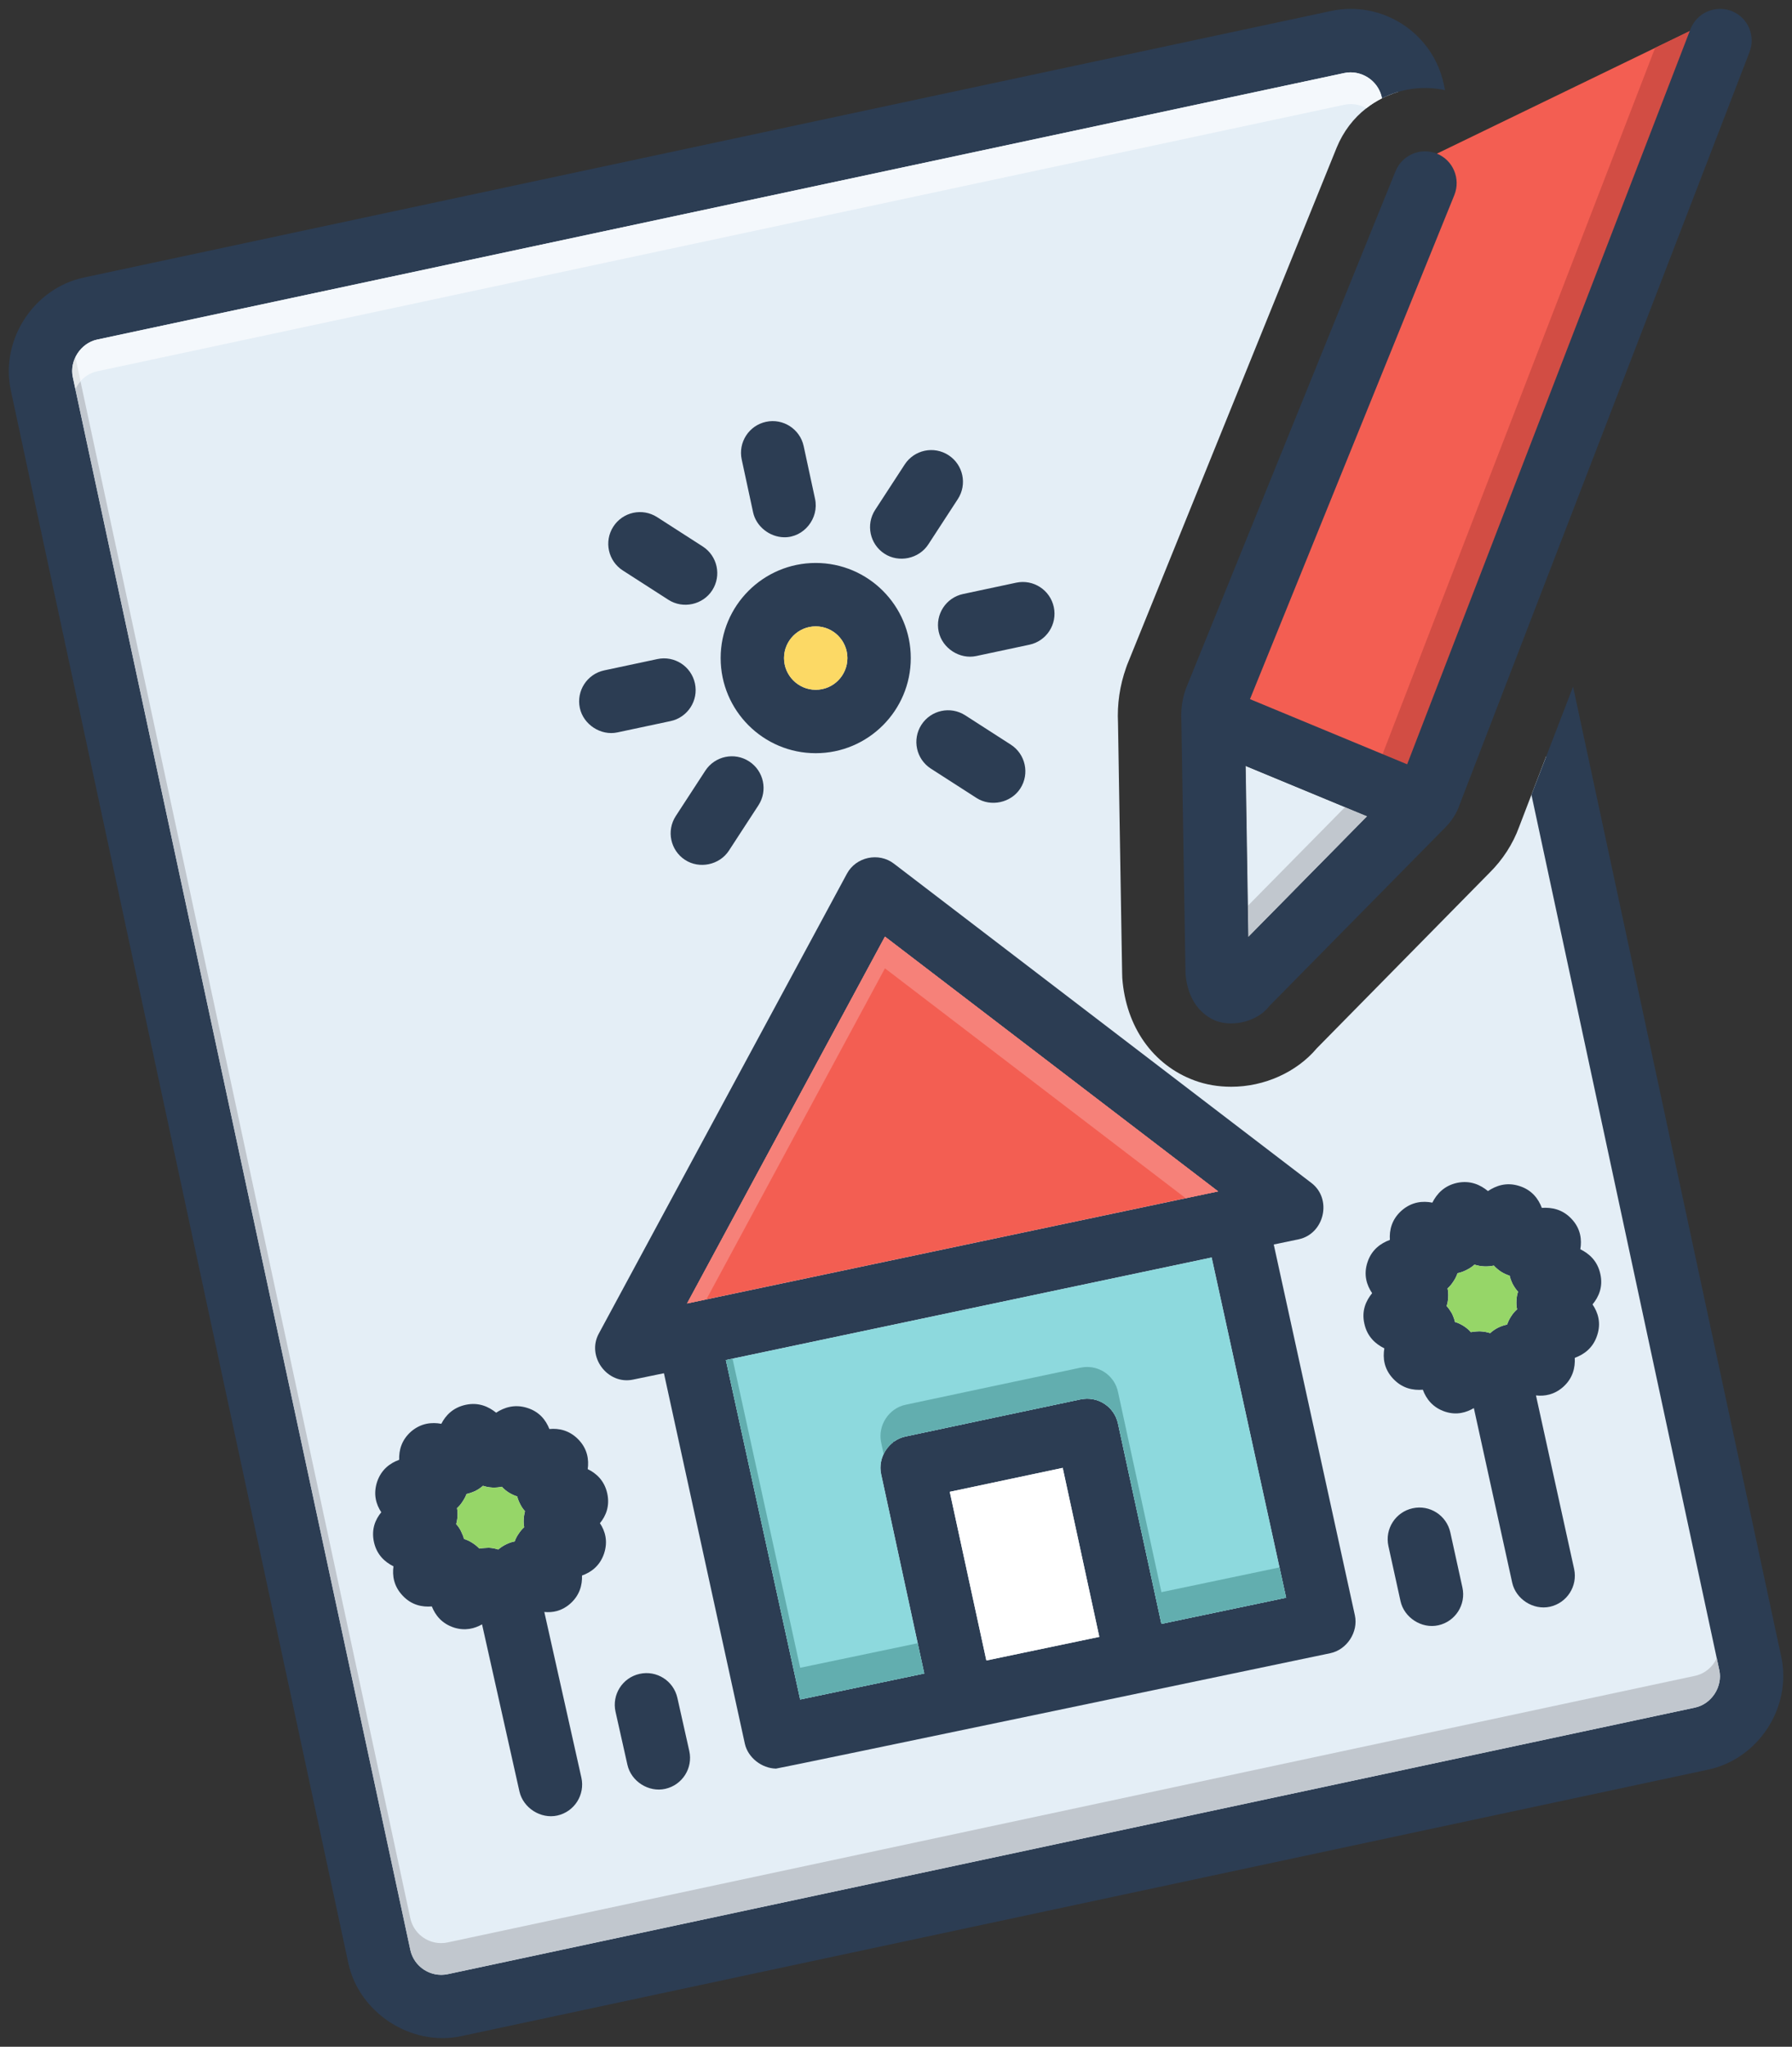 <?xml version="1.0" encoding="UTF-8"?><svg xmlns="http://www.w3.org/2000/svg" xmlns:xlink="http://www.w3.org/1999/xlink" height="2582.1" preserveAspectRatio="xMidYMid meet" version="1.0" viewBox="868.9 708.8 2262.1 2582.1" width="2262.1" zoomAndPan="magnify"><rect x="868.9" y="708.8" width="2262.1" height="2582.1" fill="#333333" stroke="none"/><defs><clipPath id="a"><path d="M 2594 1678 L 2666 1678 L 2666 1711 L 2594 1711 Z M 2594 1678"/></clipPath><clipPath id="b"><path d="M 2607 1678.809 L 2594.801 1710.41 L 2665.801 1703.41 L 2665 1700.41 L 2607 1678.809"/></clipPath></defs><g><g><path d="M 3050.207 733.809 L 2673.402 1703.402 L 2665.012 1700.41 L 2606.992 1678.812 L 2406.605 1604.816 L 2682.797 902.598 L 2958.203 769.203 L 3022.199 738.207 L 3043.801 727.809 C 3046.211 729.414 3048.398 731.602 3050.207 733.809" fill="#f35e52"/></g><g><path d="M 3074.996 2803.605 L 3041.613 2891.605 L 1425.004 3241.609 L 1358.402 3190.008 L 928.801 1197.602 C 928.801 1197.602 896.199 1126.199 978.801 1105.004 C 1061.203 1083.809 2568.398 746.605 2568.398 746.605 C 2568.398 746.605 2611.609 731.605 2625.004 786.605 C 2626.004 790.398 2628.992 803.812 2633.605 824.805 C 2633.203 825.004 2633.004 825.004 2632.801 825.004 C 2629.395 826.008 2626.207 827.211 2622.996 828.613 C 2619.809 829.797 2616.602 831.203 2613.391 832.805 C 2606.395 836.414 2599.598 840.605 2593.602 845.398 C 2577.398 858.012 2564.605 874.812 2556.406 894.605 L 2291.605 1547.801 C 2291.203 1549.004 2290.805 1550.008 2290.402 1551.211 C 2282.402 1573.809 2278.992 1597.207 2280.195 1621.012 C 2285.41 1939.609 2285.41 1939.609 2285.609 1942.816 C 2290.203 2004.207 2324.211 2052.406 2376.605 2071.809 C 2391.203 2077.207 2406.801 2079.809 2423.203 2079.809 C 2465.012 2079.809 2505.797 2061.406 2531.199 2031.207 L 2749.199 1809.816 C 2765.805 1793.414 2778.797 1773.402 2786.598 1751.805 L 2820.805 1662.617 C 2942.195 2207.207 3074.996 2803.605 3074.996 2803.605" fill="#e4eef6"/></g><g><path d="M 2579.199 2746.609 L 2476.797 2278.812 C 2476.797 2278.812 2508.199 2272.219 2508.391 2272.219 C 2540.789 2265.211 2550.793 2221.414 2524.398 2201.219 C 2524.398 2201.219 1997.59 1798.605 1997.398 1798.418 C 1978.203 1783.613 1949.402 1789.809 1938.004 1811.02 C 1938.004 1811.02 1625 2390.82 1624.793 2391.215 C 1608.992 2420.211 1635.797 2456.211 1668.195 2449.211 L 1707 2441.211 C 1707 2441.211 1809.195 2908.41 1809.195 2908.812 C 1813.191 2926.211 1830.406 2939.609 1848.395 2940.012 C 1851.996 2940.012 2547.398 2794.613 2548.191 2794.41 C 2569.195 2790.012 2583.793 2767.613 2579.199 2746.609 M 1986.004 1890.418 L 2406.59 2211.809 L 1736.199 2353.203 L 1986.004 1890.418 M 2114.004 2803.609 L 2067.797 2590.812 L 2210.398 2560.613 L 2256.605 2773.812 L 2114.004 2803.609 M 2334.988 2757.41 L 2280.191 2504.812 C 2275.594 2483.211 2254.398 2469.613 2232.793 2474.211 C 2232.793 2474.211 2012.188 2520.812 2012 2521.012 C 1990.789 2525.41 1976.602 2547.41 1981.199 2568.609 L 2035.602 2820.012 L 1878.988 2852.812 L 1785.195 2424.613 L 2398.395 2295.219 L 2492.395 2724.41 L 2334.988 2757.41" fill="#2c3d53"/></g><g><path d="M 2256.605 2773.809 L 2114.008 2803.605 L 2067.797 2590.812 L 2210.406 2560.605 L 2256.605 2773.809" fill="#fff"/></g><g><path d="M 2492.402 2724.41 L 2334.996 2757.41 L 2280.195 2504.809 C 2275.609 2483.207 2254.398 2469.605 2232.793 2474.207 C 2232.793 2474.207 2012.191 2520.809 2011.992 2521.008 C 1990.801 2525.406 1976.598 2547.41 1981.199 2568.609 L 2035.602 2820.008 L 1878.996 2852.809 L 1785.199 2424.605 L 2398.406 2295.215 L 2492.402 2724.41" fill="#8dd9dd"/></g><g><path d="M 2406.598 2211.809 L 1736.191 2353.207 L 1986.004 1890.418 L 2406.598 2211.809" fill="#f35e52"/></g><g><path d="M 1676.184 2820.512 C 1654.625 2825.336 1641.07 2846.746 1645.906 2868.293 L 1660.926 2935.246 C 1665.625 2956.176 1687.727 2970.254 1708.727 2965.523 C 1730.285 2960.699 1743.84 2939.293 1739.004 2917.75 L 1723.984 2850.789 C 1719.137 2829.219 1697.793 2815.656 1676.184 2820.512" fill="#2c3d53"/></g><g><path d="M 1635.398 2592.613 C 1631.797 2576.605 1621.602 2567.414 1610.793 2562.207 C 1612.402 2550.414 1610.602 2537.008 1599.398 2525.215 C 1587.996 2513.207 1574.395 2510.414 1562.398 2511.609 C 1557.992 2500.406 1549.797 2489.609 1534 2484.812 C 1518.395 2480.016 1505.191 2484.41 1495.199 2491.008 C 1485.797 2483.414 1473.199 2477.613 1457 2481.012 C 1440.801 2484.41 1431.398 2494.414 1426 2505.012 C 1414.195 2502.812 1400.398 2504.008 1387.797 2514.809 C 1375.602 2525.605 1372.395 2538.605 1372.797 2550.414 C 1361.395 2554.617 1350.395 2562.406 1344.992 2578.016 C 1339.797 2593.809 1343.598 2606.609 1350.203 2616.605 C 1342.602 2625.805 1337.402 2638.215 1341 2654.414 C 1344.602 2670.41 1354.797 2679.41 1365.598 2684.809 C 1363.996 2696.414 1365.797 2709.809 1377.199 2721.812 C 1388.402 2733.809 1401.996 2736.414 1414.004 2735.406 C 1418.398 2746.406 1426.602 2757.207 1442.398 2762.215 C 1456.195 2766.406 1468 2763.41 1477.402 2758.012 L 1524.598 2968.809 C 1529.395 2989.812 1551.598 3003.809 1572.402 2999.211 C 1594 2994.41 1607.594 2973.012 1602.801 2951.414 L 1556.004 2742.406 C 1566.398 2743.41 1577.801 2741.41 1588.398 2732.211 C 1600.797 2721.41 1603.996 2708.207 1603.594 2696.414 C 1614.793 2692.41 1625.996 2684.609 1631.395 2668.812 C 1636.594 2653.207 1632.793 2640.215 1626.199 2630.41 C 1633.801 2621.211 1638.996 2608.613 1635.398 2592.613 Z M 1530.602 2635.41 C 1528 2637.812 1525.797 2640.406 1523.797 2643.414 C 1521.402 2646.812 1519.793 2650.008 1518.598 2653.406 C 1515.199 2654.012 1511.598 2655.207 1508 2657.008 C 1503.996 2658.809 1500.801 2661.211 1497.801 2663.613 C 1494.203 2662.406 1490.199 2661.613 1485.996 2661.41 C 1485.191 2661.41 1477 2661.812 1474 2662.406 C 1471.398 2659.812 1468.402 2657.207 1464.801 2655.016 C 1461.402 2652.812 1457.992 2651.406 1454.594 2650.211 C 1453.801 2647.012 1452.395 2643.613 1450.602 2640.016 C 1448.996 2636.805 1446.992 2634.012 1444.801 2631.609 C 1445.598 2628.613 1446.199 2625.211 1446.398 2621.613 C 1446.602 2618.012 1446.398 2614.613 1445.797 2611.406 C 1448.199 2609.215 1450.602 2606.609 1452.594 2603.414 C 1454.797 2600.215 1456.598 2596.809 1457.805 2593.609 C 1461.203 2592.816 1464.801 2591.609 1468.402 2590.008 C 1472.395 2588.008 1475.602 2585.805 1478.598 2583.211 C 1482.195 2584.41 1485.996 2585.215 1490.402 2585.414 C 1494.797 2585.617 1498.598 2585.215 1502.398 2584.41 C 1505.004 2587.215 1508 2589.809 1511.598 2592.012 C 1514.996 2594.012 1518.395 2595.609 1521.793 2596.605 C 1522.598 2600.016 1523.996 2603.414 1525.797 2606.812 C 1527.395 2610.008 1529.395 2612.816 1531.598 2615.207 C 1530.793 2618.414 1530.199 2621.812 1530 2625.414 C 1529.797 2629.016 1530 2632.414 1530.602 2635.41" fill="#2c3d53"/></g><g><path d="M 1530 2625.41 C 1529.801 2629.012 1530 2632.41 1530.602 2635.41 C 1528 2637.809 1525.801 2640.41 1523.801 2643.41 C 1521.398 2646.809 1519.801 2650.012 1518.602 2653.41 C 1515.199 2654.012 1511.602 2655.211 1508 2657.012 C 1504 2658.809 1500.801 2661.211 1497.801 2663.609 C 1494.199 2662.41 1490.199 2661.609 1486 2661.41 C 1485.199 2661.41 1477 2661.809 1474 2662.41 C 1471.398 2659.809 1468.398 2657.211 1464.801 2655.012 C 1461.398 2652.809 1458 2651.41 1454.602 2650.211 C 1453.801 2647.012 1452.398 2643.609 1450.602 2640.012 C 1449 2636.809 1447 2634.012 1444.801 2631.609 C 1445.602 2628.609 1446.199 2625.211 1446.398 2621.609 C 1446.602 2618.012 1446.398 2614.609 1445.801 2611.41 C 1448.199 2609.211 1450.602 2606.609 1452.602 2603.41 C 1454.801 2600.211 1456.602 2596.809 1457.801 2593.609 C 1461.199 2592.809 1464.801 2591.609 1468.398 2590.012 C 1472.398 2588.012 1475.602 2585.809 1478.602 2583.211 C 1482.199 2584.41 1486 2585.211 1490.398 2585.41 C 1494.801 2585.609 1498.602 2585.211 1502.398 2584.41 C 1505 2587.211 1508 2589.809 1511.602 2592.012 C 1515 2594.012 1518.398 2595.609 1521.801 2596.609 C 1522.602 2600.012 1524 2603.41 1525.801 2606.809 C 1527.398 2610.012 1529.398 2612.809 1531.602 2615.211 C 1530.801 2618.41 1530.199 2621.809 1530 2625.41" fill="#96d668"/></g><g><path d="M 2652.047 2611.609 C 2630.473 2616.336 2616.805 2637.684 2621.543 2659.25 L 2636.812 2728.727 C 2641.383 2749.531 2663.508 2763.891 2684.48 2759.215 C 2706.055 2754.488 2719.703 2733.141 2714.965 2711.574 L 2699.699 2642.098 C 2694.961 2620.516 2673.668 2606.785 2652.047 2611.609" fill="#2c3d53"/></g><g><path d="M 2888.996 2315.812 C 2885.395 2299.41 2874.797 2290.215 2863.793 2284.812 C 2865.801 2273.012 2864.398 2259.016 2852.988 2246.812 C 2841.398 2234.211 2827.59 2231.812 2815.184 2232.613 C 2810.996 2221.41 2802.797 2210.016 2786.789 2205.012 C 2770.586 2199.812 2757.398 2204.605 2747.195 2211.418 C 2737.789 2203.609 2724.992 2197.613 2708.398 2201.02 C 2691.789 2204.605 2682.598 2215.023 2676.988 2226.012 C 2664.992 2223.613 2650.988 2224.82 2638.191 2236.012 C 2625.59 2247.215 2622.594 2260.812 2623.391 2273.012 C 2611.996 2277.215 2600.391 2285.215 2595.191 2301.012 C 2589.797 2317.012 2594.195 2330.215 2600.992 2340.211 C 2593.184 2349.812 2587.398 2362.414 2591.199 2378.812 C 2594.801 2395.215 2605.395 2404.414 2616.398 2409.812 C 2614.395 2421.812 2615.797 2435.613 2627.402 2448.012 C 2638.992 2460.414 2652.586 2463.012 2664.992 2462.012 C 2669.195 2473.414 2677.395 2484.613 2693.387 2489.812 C 2707.797 2494.414 2719.793 2490.812 2729.395 2485.211 C 2729.395 2485.211 2777.793 2705.211 2777.793 2705.41 C 2782.387 2726.211 2804.395 2740.41 2825.391 2735.812 C 2846.988 2731.012 2860.602 2709.812 2855.984 2688.211 L 2807.801 2469.211 C 2818.789 2470.41 2830.785 2468.41 2842 2458.613 C 2854.602 2447.414 2857.387 2433.812 2856.801 2421.812 C 2868.195 2417.613 2879.785 2409.613 2884.984 2393.613 C 2890.398 2377.613 2885.996 2364.414 2879.199 2354.414 C 2886.992 2345.012 2892.793 2332.211 2888.996 2315.812 Z M 2783.984 2360.609 C 2781.199 2363.012 2778.785 2365.812 2776.602 2369.211 C 2774.188 2372.812 2772.594 2376.211 2771.402 2379.812 C 2767.586 2380.613 2764.004 2381.812 2760.188 2383.613 C 2756.195 2385.613 2752.785 2388.012 2750 2390.609 C 2746.203 2389.414 2742.191 2388.613 2737.789 2388.414 C 2736.992 2388.211 2728.793 2388.613 2725.598 2389.414 C 2722.988 2386.414 2719.988 2383.812 2716.191 2381.414 C 2712.59 2379.211 2709.199 2377.613 2705.598 2376.613 C 2704.797 2373.012 2703.395 2369.414 2701.586 2365.613 C 2699.598 2362.211 2697.398 2359.016 2695 2356.414 C 2696.191 2353.012 2696.793 2349.414 2696.988 2345.414 C 2697.203 2341.414 2696.988 2337.613 2696.191 2334.211 C 2698.996 2331.812 2701.391 2328.812 2703.59 2325.41 C 2705.988 2322.012 2707.602 2318.41 2708.789 2315.012 C 2712.59 2314.215 2716.191 2313.012 2719.988 2311.012 C 2724 2309.012 2727.391 2306.812 2730.195 2304.211 C 2733.992 2305.414 2738.004 2306.211 2742.387 2306.414 C 2746.789 2306.613 2750.797 2306.211 2754.598 2305.414 C 2757.188 2308.211 2760.188 2310.812 2763.789 2313.211 C 2767.391 2315.414 2770.996 2317.012 2774.598 2318.215 C 2775.395 2321.812 2776.797 2325.41 2778.59 2329.012 C 2780.598 2332.613 2782.797 2335.812 2785.191 2338.414 C 2783.984 2341.812 2783.398 2345.414 2783.188 2349.414 C 2782.992 2353.414 2783.188 2357.211 2783.984 2360.609" fill="#2c3d53"/></g><g><path d="M 2783.199 2349.41 C 2782.992 2353.41 2783.199 2357.211 2784 2360.609 C 2781.199 2363.008 2778.789 2365.809 2776.602 2369.211 C 2774.191 2372.812 2772.605 2376.211 2771.391 2379.812 C 2767.598 2380.609 2763.992 2381.812 2760.199 2383.609 C 2756.199 2385.609 2752.801 2388.012 2749.996 2390.609 C 2746.203 2389.41 2742.188 2388.609 2737.797 2388.41 C 2736.996 2388.211 2728.793 2388.609 2725.598 2389.41 C 2723 2386.41 2719.992 2383.812 2716.199 2381.41 C 2712.594 2379.211 2709.195 2377.609 2705.605 2376.609 C 2704.801 2373.012 2703.402 2369.41 2701.59 2365.609 C 2699.59 2362.211 2697.402 2359.012 2694.996 2356.41 C 2696.191 2353.012 2696.805 2349.41 2696.992 2345.41 C 2697.199 2341.41 2696.992 2337.613 2696.191 2334.211 C 2698.992 2331.809 2701.402 2328.812 2703.59 2325.41 C 2706 2322.012 2707.605 2318.41 2708.801 2315.012 C 2712.594 2314.211 2716.199 2313.008 2719.992 2311.012 C 2723.992 2309.012 2727.391 2306.809 2730.195 2304.211 C 2734.004 2305.41 2738.004 2306.211 2742.395 2306.41 C 2746.801 2306.609 2750.801 2306.211 2754.594 2305.41 C 2757.191 2308.211 2760.199 2310.809 2763.805 2313.211 C 2767.391 2315.41 2770.996 2317.012 2774.602 2318.211 C 2775.391 2321.812 2776.789 2325.41 2778.602 2329.012 C 2780.602 2332.613 2782.805 2335.809 2785.199 2338.41 C 2784 2341.809 2783.402 2345.41 2783.199 2349.41" fill="#96d668"/></g><g><path d="M 1858.629 1386.609 C 1883.824 1387.035 1903.02 1362.566 1897.777 1338.238 L 1883.402 1271.621 C 1878.738 1250.02 1857.375 1236.301 1835.875 1240.949 C 1814.273 1245.594 1800.539 1266.891 1805.188 1288.492 L 1819.562 1355.125 C 1823.445 1373.113 1840.504 1386.289 1858.629 1386.609" fill="#2c3d53"/></g><g><path d="M 2199.152 1474.695 C 2194.551 1453.098 2173.34 1439.301 2151.691 1443.891 L 2084.629 1458.172 C 2063.012 1462.758 2049.234 1484.012 2053.82 1505.613 C 2058.281 1526.555 2080.246 1540.945 2101.281 1536.422 L 2168.359 1522.141 C 2189.961 1517.555 2203.754 1496.297 2199.152 1474.695" fill="#2c3d53"/></g><g><path d="M 1600.84 1601.961 C 1605.27 1622.812 1627.281 1637.309 1648.281 1632.773 L 1715.348 1618.516 C 1736.969 1613.922 1750.758 1592.664 1746.16 1571.074 C 1741.578 1549.469 1720.367 1535.637 1698.703 1540.262 L 1631.637 1554.52 C 1610.031 1559.113 1596.227 1580.371 1600.84 1601.961" fill="#2c3d53"/></g><g><path d="M 2087.293 1611.184 C 2068.676 1599.254 2043.949 1604.645 2032.004 1623.219 C 2020.059 1641.789 2025.434 1666.551 2044.02 1678.492 L 2101.609 1715.508 C 2119.578 1727.07 2145.191 1721.691 2156.902 1703.473 C 2168.844 1684.902 2163.453 1660.156 2144.867 1648.199 L 2087.293 1611.184" fill="#2c3d53"/></g><g><path d="M 1755.961 1398.195 L 1698.375 1361.18 C 1679.754 1349.262 1655.035 1354.629 1643.082 1373.215 C 1631.133 1391.785 1636.516 1416.539 1655.102 1428.492 L 1712.688 1465.504 C 1731.062 1477.293 1756.188 1471.812 1767.977 1453.469 C 1779.93 1434.898 1774.547 1410.148 1755.961 1398.195" fill="#2c3d53"/></g><g><path d="M 1759.242 1681.059 L 1721.977 1738.262 C 1709.918 1756.773 1715.148 1781.535 1733.66 1793.609 C 1751.711 1805.379 1777.164 1800.121 1789.023 1781.926 L 1826.289 1724.738 C 1838.348 1706.227 1833.117 1681.449 1814.605 1669.391 C 1796.109 1657.332 1771.316 1662.562 1759.242 1681.059" fill="#2c3d53"/></g><g><path d="M 2066.301 1283.078 C 2047.75 1271.004 2023.004 1276.277 2010.949 1294.762 L 1973.684 1351.973 C 1961.613 1370.488 1966.852 1395.266 1985.367 1407.32 C 2003.484 1419.125 2028.867 1413.832 2040.719 1395.637 L 2077.988 1338.426 C 2090.059 1319.91 2084.816 1295.129 2066.301 1283.078" fill="#2c3d53"/></g><g><path d="M 3117.441 2798.945 L 2854.633 1575.098 L 2802.094 1711.488 C 2802.094 1711.488 3038.957 2814.543 3039.219 2815.742 C 3043.723 2836.797 3029.367 2858.605 3008.469 2863.051 L 1434.363 3199.285 C 1412.723 3203.914 1391.469 3190.145 1386.859 3168.656 C 1386.859 3168.656 961.297 1186.84 960.785 1184.477 C 956.32 1163.68 970.84 1141.57 991.52 1137.172 L 2565.637 800.926 C 2586.875 796.363 2608.562 810.297 2613.145 831.555 L 2613.406 832.848 C 2637.496 820.633 2665.52 816.594 2693.043 822.551 L 2691.367 814.758 C 2677.496 750.188 2613.691 708.836 2548.918 722.688 C 2548.918 722.688 975.617 1058.746 974.801 1058.91 C 911.234 1072.5 868.941 1137.797 882.551 1201.277 C 882.551 1201.277 1308.496 3184.84 1308.629 3185.453 C 1322.105 3248.223 1388.09 3290.977 1451.074 3277.531 C 1451.074 3277.531 3024.602 2941.426 3025.188 2941.297 C 3088.789 2927.715 3131.07 2862.449 3117.441 2798.945" fill="#2c3d53"/></g><g clip-path="url(#a)"><g clip-path="url(#b)"><path d="M 2594.805 1710.406 L 2665.801 1710.406 L 2665.801 1678.809 L 2594.805 1678.809 L 2594.805 1710.406" fill="#d19b99"/></g></g><g><path d="M 3022.203 738.207 L 2958.207 769.203 L 2606.992 1678.805 L 2665.004 1700.414 L 2661.602 1685.008 L 3019.398 756.219 C 3021.801 749.812 3022.203 743.609 3022.203 738.207" fill="#d24d44"/></g><g><path d="M 2594.797 1738.609 L 2444.602 1891.02 L 2441.195 1675.016 L 2594.797 1738.609" fill="#e4eef6"/></g><g><path d="M 1898.598 1419.008 C 1832.395 1419.008 1778.605 1472.812 1778.605 1539 C 1778.605 1605.203 1832.395 1659.008 1898.598 1659.008 C 1964.801 1659.008 2018.605 1605.203 2018.605 1539 C 2018.605 1472.812 1964.801 1419.008 1898.598 1419.008 Z M 1898.598 1579.016 C 1876.602 1579.016 1858.598 1561.012 1858.598 1539 C 1858.598 1517.008 1876.602 1499.004 1898.598 1499.004 C 1920.797 1499.004 1938.594 1517.008 1938.594 1539 C 1938.594 1561.012 1920.797 1579.016 1898.598 1579.016" fill="#2c3d53"/></g><g><path d="M 1938.605 1539.012 C 1938.605 1561.012 1920.809 1579.012 1898.605 1579.012 C 1876.602 1579.012 1858.605 1561.012 1858.605 1539.012 C 1858.605 1517.008 1876.602 1499.008 1898.605 1499.008 C 1920.809 1499.008 1938.605 1517.008 1938.605 1539.012" fill="#fcd965"/></g><g><path d="M 970.469 1189.727 C 967.879 1192.656 965.699 1195.957 964.035 1199.539 C 965.781 1207.691 968.215 1219.055 971.27 1233.27 C 1036.738 1538.18 1386.859 3168.656 1386.859 3168.656 C 1390.539 3185.801 1404.816 3198.035 1421.43 3199.922 C 1422.855 3200.082 1424.297 3200.16 1425.75 3200.16 C 1428.605 3200.16 1431.5 3199.852 1434.402 3199.207 L 3008.398 2863.004 C 3015.375 2861.547 3021.605 2858.176 3026.66 2853.551 C 3035.633 2845.316 3040.895 2833.137 3039.945 2820.723 C 3039.812 2819.086 3039.57 2817.445 3039.199 2815.805 C 3039.199 2815.805 3038.32 2811.867 3036.828 2804.605 C 3036.566 2803.395 3036.289 2802.062 3035.988 2800.66 C 3030.969 2811.836 3020.785 2820.41 3008.398 2823.008 L 1434.402 3159.207 C 1431.5 3159.852 1428.605 3160.16 1425.75 3160.16 C 1407.359 3160.16 1390.785 3147.309 1386.805 3128.609 C 1386.805 3128.609 1033.941 1485.422 970.469 1189.727 M 961.68 1188.535 C 961.887 1189.504 962.129 1190.641 962.41 1191.949 C 962.133 1190.641 961.887 1189.504 961.68 1188.535" fill="#c1c7ce"/></g><g><path d="M 3039.938 2820.727 C 3040.887 2833.141 3035.629 2845.316 3026.652 2853.555 C 3035.664 2845.324 3040.945 2833.133 3039.938 2820.727 M 3036 2800.609 C 3035.98 2800.629 3035.98 2800.645 3035.965 2800.664 C 3036.281 2802.066 3036.559 2803.395 3036.82 2804.609 C 3036.559 2803.375 3036.281 2802.039 3036 2800.609 M 971.266 1233.281 C 1036.695 1538.363 1386.801 3168.609 1386.801 3168.609 C 1390.469 3185.832 1404.812 3198.094 1421.426 3199.926 C 1404.812 3198.035 1390.535 3185.805 1386.855 3168.656 C 1386.855 3168.656 1036.738 1538.18 971.266 1233.281" fill="#5f6f7f"/></g><g><path d="M 1986.004 1890.418 L 1736.191 2353.207 L 1760.594 2348.012 L 1986.004 1930.414 L 2365.598 2220.418 L 2406.598 2211.809 L 1986.004 1890.418" fill="#f68179"/></g><g><path d="M 2012.008 2521.004 C 1999.602 2523.582 1989.59 2532.184 1984.344 2543.121 L 1984.406 2543.406 C 1989.406 2532.199 1999.602 2523.605 2012.008 2521.004" fill="#263e4a"/></g><g><path d="M 2241.25 2433.32 C 2238.465 2433.32 2235.637 2433.609 2232.793 2434.207 C 2232.793 2434.207 2012.191 2480.809 2011.992 2481.008 C 1990.801 2485.406 1976.598 2507.41 1981.199 2528.609 L 1984.332 2543.125 C 1989.594 2532.184 1999.594 2523.582 2011.992 2521.008 C 2012.191 2520.809 2232.793 2474.207 2232.793 2474.207 C 2235.637 2473.605 2238.465 2473.316 2241.25 2473.316 C 2259.676 2473.316 2276.203 2486.043 2280.195 2504.809 L 2334.996 2757.41 L 2492.402 2724.41 L 2484.004 2686.207 L 2334.996 2717.41 L 2280.195 2464.805 C 2276.203 2446.043 2259.676 2433.32 2241.25 2433.32" fill="#62aeaf"/></g><g><path d="M 2027.387 2781.812 L 2027.324 2781.828 L 2035.594 2820.012 L 2027.387 2781.812 M 1793.594 2422.816 L 1785.191 2424.613 L 1793.594 2422.84 L 1793.594 2422.816" fill="#263e4a"/></g><g><path d="M 1793.594 2422.84 L 1785.191 2424.613 L 1878.988 2852.812 L 2035.594 2820.012 L 2027.324 2781.828 L 1878.988 2812.812 L 1793.594 2422.84" fill="#62aeaf"/></g><g><path d="M 2573.852 800.129 C 2571.125 800.129 2568.355 800.426 2565.59 801.016 L 991.598 1137.215 C 970.797 1141.613 956.398 1163.621 960.797 1184.41 C 959 1175.812 960.398 1167.211 964 1159.617 C 965.598 1167.074 967.773 1177.203 970.465 1189.73 C 975.961 1183.508 983.32 1178.973 991.598 1177.223 L 2565.59 841.023 C 2568.395 840.395 2571.203 840.078 2573.992 840.078 C 2580.961 840.078 2587.73 841.984 2593.602 845.418 C 2599.59 840.609 2606.402 836.41 2613.391 832.816 L 2613.371 832.66 L 2613.137 831.559 C 2611.23 822.688 2606.344 815.09 2599.746 809.574 C 2592.562 803.605 2583.375 800.129 2573.852 800.129" fill="#f4f8fc"/></g><g><path d="M 2599.75 809.57 C 2606.348 815.09 2611.242 822.684 2613.141 831.551 L 2613.375 832.645 L 2613.199 831.609 C 2611.281 822.684 2606.367 815.07 2599.75 809.57" fill="#929ea9"/></g><g><path d="M 962.41 1191.953 C 962.641 1193.023 962.891 1194.215 963.164 1195.527 C 963.43 1196.77 963.715 1198.102 964.027 1199.551 C 964.027 1199.551 964.031 1199.535 964.035 1199.535 C 963.402 1196.582 962.863 1194.059 962.41 1191.953 M 960.801 1184.402 C 960.801 1184.508 961.109 1185.891 961.68 1188.531 C 961.109 1185.871 960.812 1184.473 960.801 1184.402" fill="#f4f8fc"/></g><g><path d="M 963.16 1195.535 C 963.418 1196.793 963.699 1198.152 964 1199.613 C 964.008 1199.598 964.016 1199.578 964.023 1199.562 C 963.711 1198.117 963.426 1196.773 963.16 1195.535" fill="#929ea9"/></g><g><path d="M 964 1159.609 C 960.398 1167.207 959 1175.816 960.801 1184.406 C 960.809 1184.477 961.109 1185.871 961.676 1188.539 C 961.883 1189.512 962.129 1190.645 962.406 1191.953 C 962.859 1194.062 963.402 1196.605 964.031 1199.551 C 965.699 1195.961 967.875 1192.668 970.465 1189.723 C 967.773 1177.195 965.602 1167.07 964 1159.609" fill="#e3e7e9"/></g><g><path d="M 2566.797 1727.004 L 2566.797 1727.023 L 2594.797 1738.609 L 2566.797 1727.004 M 2441.195 1675.016 L 2441.801 1675.254 L 2441.801 1675.207 L 2441.195 1675.016" fill="#d1d3d3"/></g><g><path d="M 2441.195 1675.016 L 2444.602 1891.02 L 2594.797 1738.609 L 2566.797 1727.023 L 2444.602 1851.016 L 2441.801 1675.254 L 2441.195 1675.016" fill="#c1c7ce"/></g><g><path d="M 3054.598 722.617 C 3033.797 714.816 3010.801 725.016 3002.797 745.613 L 2645.199 1673.023 L 2446.797 1590.812 L 2704.793 954.816 C 2712.996 934.219 2703.203 911.02 2682.785 902.617 C 2662.188 894.414 2638.988 904.207 2630.586 924.625 L 2365.797 1577.812 C 2361.199 1590.812 2359.387 1604.414 2360.191 1618.02 C 2360.191 1618.02 2365.395 1936.02 2365.395 1936.805 C 2368.598 1979.008 2393.789 1992.812 2404.391 1996.812 C 2426.199 2004.812 2456.996 1997.012 2471.387 1977.82 L 2692.801 1753.215 C 2701.387 1744.812 2708 1734.211 2711.387 1724.012 L 3077.391 774.414 C 3085.391 753.816 3075.195 730.617 3054.598 722.617 Z M 2444.602 1891.012 L 2441.195 1675.016 L 2594.793 1738.605 L 2444.602 1891.012" fill="#2c3d53"/></g></g></svg>